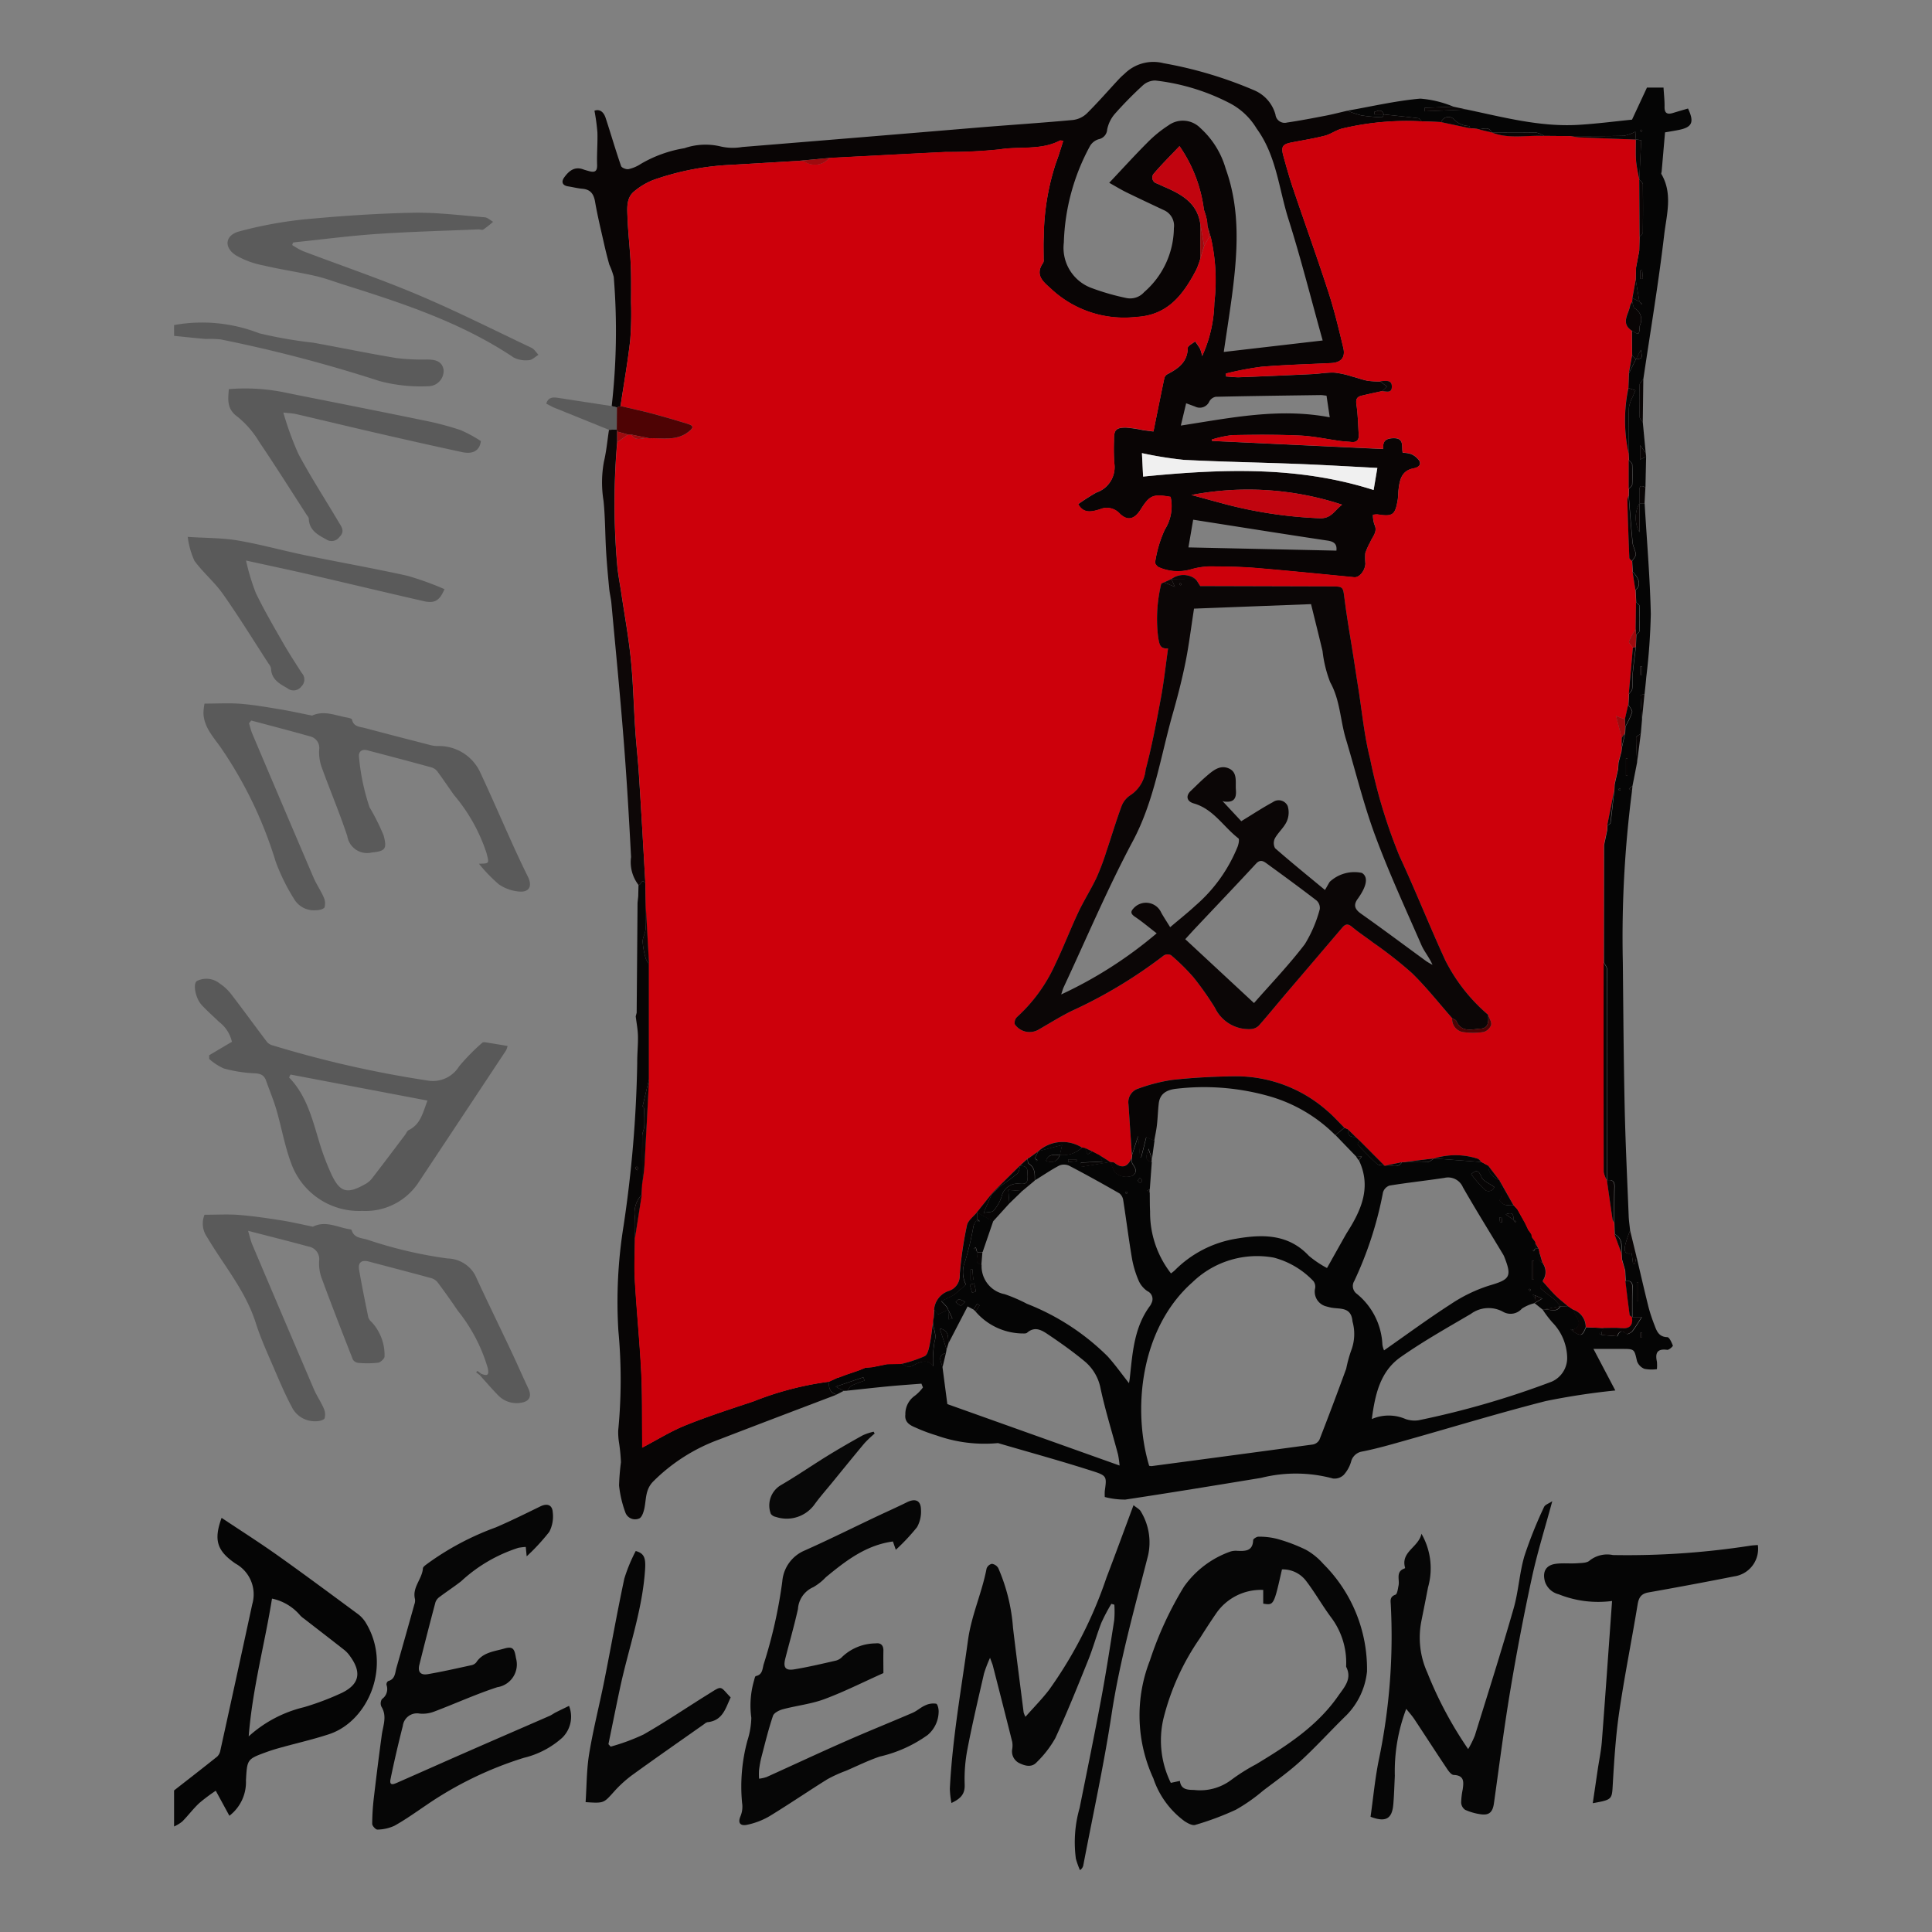 <svg id="aeaff257-c184-4486-b108-5844fd3cc919" data-name="Calque 1" xmlns="http://www.w3.org/2000/svg" width="156" height="156" viewBox="0 0 156 156">
  <rect x="0" y="0" width="156" height="156" fill="#808080" stroke="none"/>
  <g>
    <path d="M14.055,144.57c1.164-.91,2.334-1.814,3.487-2.738a.9.9,0,0,0,.251-.492q1.3-5.9,2.576-11.809a2.835,2.835,0,0,0-1.342-3.272c-1.554-1.059-1.764-1.947-1.135-3.7,1.5,1,3,1.954,4.46,2.986,2.188,1.553,4.343,3.154,6.5,4.746a2.551,2.551,0,0,1,.645.674c2.181,3.491.258,8.014-2.927,9.063-1.258.415-2.556.709-3.834,1.063-.4.11-.792.225-1.177.365-1.625.589-1.6.594-1.7,2.305a3.419,3.419,0,0,1-1.337,2.854l-1.1-2.021a13.941,13.941,0,0,0-1.329.994c-.493.46-.9,1.011-1.377,1.492a3.09,3.09,0,0,1-.66.4Zm7.908-15.491c-.593,3.707-1.579,7.259-1.882,11.124a10.153,10.153,0,0,1,4.457-2.353,21.993,21.993,0,0,0,3.1-1.175c1.4-.7,1.565-1.657.624-2.949a2.408,2.408,0,0,0-.437-.48c-1.095-.861-2.2-1.71-3.3-2.564a1.527,1.527,0,0,1-.312-.275A4.074,4.074,0,0,0,21.963,129.079Z" style="fill: #050505"/>
    <path d="M14.055,26.247a12.711,12.711,0,0,1,6.877.664,35.4,35.4,0,0,0,4.343.757c2.256.407,4.5.873,6.762,1.249a17.651,17.651,0,0,0,2.46.111c.616.016,1.193.1,1.322.835a1.242,1.242,0,0,1-1.178,1.321,13.022,13.022,0,0,1-3.991-.414,115.887,115.887,0,0,0-12.813-3.361,8.4,8.4,0,0,0-1.2-.037c-.861-.071-1.72-.167-2.579-.252Z" style="fill: #5b5b5b"/>
    <path d="M108.8,8.937c1.958-.342,3.906-.8,5.879-.973a8.63,8.63,0,0,1,2.684.652l-2.334.091.014.282,3.377-.148c2.979.626,5.939,1.423,9.023,1.24,1.516-.09,3.025-.289,4.335-.419l1.207-2.592h1.336c.031.523.093,1.041.084,1.559s.223.633.674.494c.409-.126.821-.243,1.22-.36.526,1.116.334,1.517-.778,1.735-.351.069-.705.125-1.077.19-.094,1.086-.183,2.12-.273,3.154-.006.073-.049.164-.02.214.934,1.6.411,3.308.222,4.927-.455,3.887-1.108,7.752-1.681,11.625-.1.156-.294.308-.3.467-.03.862-.027,1.727,0,2.59,0,.146.166.288.256.432l.235,2.469-.448-.621v1.167l.482-.253-.054,2.491c-.231-.1-.478-.234-.482.2,0,.361,0,.723,0,1.085a2.407,2.407,0,0,0,0,2.338V40.638h.414c.176,2.978.432,5.955.5,8.935a51.033,51.033,0,0,1-.367,5.107c-.037.456-.092.911-.138,1.366-.111.03-.321.064-.32.089.026.65.073,1.3.117,1.947l-.1,1.162c-.132.1-.377.2-.378.309,0,.67.046,1.34.078,2.01l-.372,1.9-.285.228.244.2a91.641,91.641,0,0,0-.738,13.813c.039,3.916.065,7.832.15,11.747.064,2.921.208,5.841.324,8.76.015.385.076.767.116,1.151a8.608,8.608,0,0,0-.385,1.112c-.082.391-.148.852.512.726l.106.837.158,0,.115-.6c.327,1.382.643,2.768.988,4.146a14.184,14.184,0,0,0,.481,1.438c.177.481.357.928,1.023.948.166,0,.351.424.452.682.02.053-.315.362-.456.342-.808-.112-.986.253-.832.955a3.43,3.43,0,0,1,0,.605,3.113,3.113,0,0,1-1.006-.025,1.054,1.054,0,0,1-.6-.616c-.225-.986-.193-.993-1.232-.993-.691,0-1.382,0-2.286,0l1.765,3.355a56.456,56.456,0,0,0-5.623.857c-3.786.965-7.525,2.11-11.287,3.169-1.162.328-2.325.666-3.507.9a1.1,1.1,0,0,0-.925.85,2.8,2.8,0,0,1-.579,1.033,1.068,1.068,0,0,1-.874.3,11.5,11.5,0,0,0-5.808-.051c-3.65.6-7.3,1.2-10.958,1.752a6.346,6.346,0,0,1-1.661-.208,3.621,3.621,0,0,1,0-.489c.151-1.1.186-1.226-.863-1.564-2.566-.829-5.17-1.541-7.759-2.3a11.579,11.579,0,0,1-4.977-.622,13.258,13.258,0,0,1-1.69-.635c-.466-.189-.887-.446-.815-1.045a1.8,1.8,0,0,1,.782-1.533,3.414,3.414,0,0,0,.638-.658l-.122-.305c-.893.071-1.788.131-2.679.216-1.1.105-2.2.23-3.307.347.116-.141.2-.336.355-.411a9.982,9.982,0,0,1,1.039-.4l-.1-.273-2.231.763.653.336-.576.3c-.544-.155-.667-.55-.6-1.053l0,0,.6-.275.039-.03.049.006.774-.289-.006.005.877-.3-.007.006.6-.244.553-.044,1.191-.244,1.164-.024c.214.087.434.257.639.24.243-.019.467-.22.711-.307.426-.152.857-.253,1.209.273a9.366,9.366,0,0,1,.115-2c.249-.7-.288-1.263-.071-1.891l.04-.689.326.379.81-.38.039.79.3-.073-.34-.718a1.287,1.287,0,0,0-.133-.242c-.131-.155-.276-.3-.416-.447l.6-.3a2.227,2.227,0,0,0,.417-.209c.338-.272.661-.563.963-.824a2.266,2.266,0,0,1-.062-1.89,23.637,23.637,0,0,0,.677-2.867,3.354,3.354,0,0,1,.276-.52c.016.077.016.158.038.165a.636.636,0,0,0,.19,0,1.467,1.467,0,0,0-.228-.166c0-.169,0-.368,0-.568l0,.006,1.306.732-.85,2.478-.44,0-.112-.386-.174.116.285.271c.141.332-.327.877.357,1.019a2.3,2.3,0,0,0,1.865,2.391,12.847,12.847,0,0,1,1.794.775,19.1,19.1,0,0,1,6.514,4.242c.6.661,1.12,1.4,1.728,2.169.03-.194.052-.308.065-.423.223-2.038.344-4.1,1.644-5.838a.945.945,0,0,0,.1-.191.7.7,0,0,0-.314-.975,1.987,1.987,0,0,1-.7-.817,8.063,8.063,0,0,1-.549-1.793c-.268-1.571-.465-3.154-.712-4.73a.85.85,0,0,0-.305-.558c-1.335-.766-2.682-1.513-4.045-2.226a1.007,1.007,0,0,0-.806-.028c-.682.356-1.32.8-1.975,1.2,0-.507.039-1.023-.488-1.356-.086-.053-.072-.264-.105-.4a.075.075,0,0,1,.088-.04l.493.02.136.221.086-.085-.221-.137.29-.58h0l1.925-.506-.182.8c-.411.036-.916-.147-1.125.488.568.2.932.056,1.126-.488a2.152,2.152,0,0,0,1.788-.6l.246.035.194.537.388-.265.581.3.238.536-1.747.079.046.347,2.349-.4,0,0a6.1,6.1,0,0,0,.361.851,1.4,1.4,0,0,0,1.448.255c.384-.3.22-.608-.013-.932-.086-.119-.053-.324-.075-.49l.025-.252.5-1.536.144,1.743.1-.022.406-1.617.654.289-.2,1.44-.283-.8c-.059.409-.459.911.265,1.086l-.16,2.181-.214.142.208.149c.008.507,0,1.014.027,1.521a7.977,7.977,0,0,0,1.687,5,3.18,3.18,0,0,0,.294-.234,9.044,9.044,0,0,1,5-2.573c2.126-.361,4.19-.379,5.842,1.39a8.348,8.348,0,0,0,1.463.983c.534-.951.994-1.771,1.455-2.59.058-.1.118-.208.182-.308,1.145-1.8,1.959-3.654.939-5.8l.242-.311-.433.038-1.7-1.762.73-.6.29.137c-.052.462.156.656.612.6l.3.283c-.048.119-.17.307-.133.347.506.538,1.019,1.072,1.566,1.568.131.118.394.088.6.127l.037-.011.034.018c.441-.11.99.292,1.336-.28l.249-.015c.6,0,1.211.033,1.813,0,.187-.01.364-.189.546-.291l0,.006,3.811.284-.007-.007.571.311h0c-.024.631.394.922.887,1.156l0-.007c.08.545.382,1.087.012,1.645a.989.989,0,0,0,.412.353,3.025,3.025,0,0,0,.735.049l0,0,.277.3.005,0,.637,1.138.258.544.25.346.041.237.249.344a.119.119,0,0,1,.03.124l-.009.457-.221.137.086.085.137-.221h.269a.113.113,0,0,1,.029.124c.086.347-.263.819.3,1.031l0,0,0,1.48,0,0c-.066.2-.244.5-.181.566.335.329.741.584,1.1.889a5.727,5.727,0,0,1,.517.57l-1.445.27-.651-.521.626-.369-.565-.252-.216-.06.216.351-.063.327a3.258,3.258,0,0,0-1.028.443,1.212,1.212,0,0,1-1.525.25,2.419,2.419,0,0,0-2.594.174c-1.915,1.124-3.859,2.217-5.673,3.491-1.647,1.157-2.062,3.01-2.324,5a3.419,3.419,0,0,1,2.726,0,2.235,2.235,0,0,0,1.041.1,70.223,70.223,0,0,0,10.762-3.121,2.092,2.092,0,0,0,1.244-1.989,4.21,4.21,0,0,0-1.2-2.8,8.585,8.585,0,0,1-.765-1.008c.469-.142,1.061.334,1.436-.284l.605-.017-.008-.007.434.3,0-.005a3.874,3.874,0,0,0,.261.578c.3.457.266.807-.27,1.037l-.22-.044.22.189c.643.411.745.377,1.04-.339l1.428.063-.143.276-.225.179.225.111,1.252.1c.1-.292.283-.6.752-.184.051.045.36-.1.458-.224.27-.344.491-.727.759-1.136h-.766l0,0c0-.8-.01-1.6.018-2.4.016-.426-.164-.57-.557-.528l-.044-.836-.257-.907-.036-.541c.034-.578.079-1.16-.55-1.494l-.034-.943c.006-.957-.006-1.914.025-2.869.016-.464-.184-.6-.6-.542l0,.005c0-.572.007-1.144.007-1.716q0-7.654-.011-15.308c0-.192-.172-.384-.263-.576q0-4.725.01-9.449l.252-1.195.026-.4c.087-.07.241-.131.251-.21.114-.861.2-1.725.3-2.588l.032-.545.269-1.174.042-.57.239-.907.022-.256.27-1.192.029-.552a6.852,6.852,0,0,0,.539-1.15c.045-.163-.19-.4-.3-.608l.043-.859c.093-.139.252-.271.267-.418.044-.412,0-.833.042-1.246.065-.716.164-1.429.249-2.143l.039-.989c.086-.095.244-.188.247-.286q.031-1.029,0-2.057c0-.094-.169-.183-.259-.274l-.051-1c.44-.33.358-.863-.228-1.469l-.049-.863c.106-.182.307-.371.295-.545-.021-.318-.222-.621-.253-.94-.125-1.258-.213-2.519-.315-3.779l.013-.56c.094-.114.264-.224.27-.342a15.487,15.487,0,0,0,0-1.641c-.006-.119-.175-.229-.27-.343L131.5,36.6c0-1.228-.014-2.457.026-3.683a2.983,2.983,0,0,1,.317-.9c.064-.167.141-.33.212-.494l-.568-.191.031-1.157.574-1.162c.533-.07.533-.07.4-.76l-.4.759-.3-.319-.022-1.994c.585.366.585.366.632-.34a.566.566,0,0,1,.036-.137A1.034,1.034,0,0,0,132,24.9c-.132-.091-.142-.359-.208-.545l.013-.288.569.29.174.221.047-.047-.221-.174-.3-1.772.033-.994.255-1.34.028-1.127c.091-.118.26-.236.262-.355.019-1.3.021-2.6,0-3.893,0-.133-.19-.263-.292-.4l.006,0,.154-3.165-.43-.047,0,0-.04-.633a3.487,3.487,0,0,1-.939.334c-1.427.034-2.856.021-4.284.025l-2.153-.018a1.923,1.923,0,0,0-.633-.27c-1.2-.026-2.391-.011-3.586-.01h0c-.275-.591-.793-.176-1.184-.285l-.558-.05c-.032-.064-.055-.176-.1-.184a1.734,1.734,0,0,1-1.246-.574.625.625,0,0,0-1,.259L114.789,9.8c-.092-.089-.177-.243-.278-.256-.924-.116-1.85-.207-2.775-.306-.2-.5-.492-.25-.755-.218l-.016.219h.771c-.045.08-.095.232-.135.23a14.533,14.533,0,0,1-1.67-.152A7.653,7.653,0,0,1,108.8,8.937Zm13.4,89.554.137.222.086-.086-.222-.137c0-.323.03-.688-.618-.435Zm-43.6,7.246-.47-.251-1.538,2.961c-.081-.42.119-.974-.714-1.191l.553,1.707-.05.284c-.768.226-.35.735-.277,1.161l.389,2.966L90.4,118.335a7.718,7.718,0,0,0-.126-.9c-.471-1.772-1.022-3.526-1.407-5.316a3.765,3.765,0,0,0-1.281-2.194c-.924-.766-1.908-1.468-2.905-2.139-.516-.347-1.092-.745-1.749-.174-.1.09-.327.052-.5.056a5.078,5.078,0,0,1-3.666-1.774l.335-.49-.2-.127ZM92.79,118.356a.855.855,0,0,0,.207.024q6.507-.862,13.012-1.744a.766.766,0,0,0,.528-.381q1.114-2.861,2.165-5.745a10.5,10.5,0,0,1,.406-1.48,3.718,3.718,0,0,0,.1-2.326c-.1-1.222-1.026-.977-1.751-1.126-.118-.025-.236-.054-.352-.089a1.226,1.226,0,0,1-.913-1.475.749.749,0,0,0-.138-.569,6.792,6.792,0,0,0-3.207-1.9,7.494,7.494,0,0,0-6.556,1.987C92.067,107.26,91.426,113.819,92.79,118.356Zm18.965-9.319c1.809-1.263,3.56-2.556,5.387-3.732a12.215,12.215,0,0,1,3.1-1.5c1.673-.49,1.866-.7,1.215-2.342a1.346,1.346,0,0,0-.1-.194c-1.082-1.8-2.19-3.581-3.232-5.4a1.3,1.3,0,0,0-1.5-.76c-1.471.223-2.954.381-4.423.619a.829.829,0,0,0-.533.559,29.658,29.658,0,0,1-2.32,7.151.776.776,0,0,0,.219,1.041,5.6,5.6,0,0,1,2.054,4.089A1.958,1.958,0,0,0,111.755,109.037Zm7.037-14.225a10.7,10.7,0,0,0,1.042,1.2.482.482,0,0,0,.821-.168c-.4-.3-.9-.474-1.028-.8C119.35,94.346,119.094,94.551,118.792,94.812Zm4.929,8.517.142,0v-1.538l-.142.005Zm8.441,1.746.122,0v-1.543l-.122,0Zm-.875-42.44.127,0v-1.4l-.127,0ZM78.661,103.629l-.353.1.186.642a1.568,1.568,0,0,0,.3-.094C78.766,104.061,78.709,103.846,78.661,103.629Zm-.735,1.5a1.572,1.572,0,0,0-.481-.219c-.089,0-.185.143-.278.223a1.547,1.547,0,0,0,.4.289C77.63,105.445,77.755,105.278,77.926,105.132Zm.441-1.787.218-.011-.063-.834-.155.014Zm54.076-80.82.215-.012-.063-.689-.152.016Zm-46.2,71.089.011.214.69-.06-.015-.154Zm46.2-39.118.144,0V53.81h-.144Zm-40.393,40.6c-.081.114-.177.193-.163.243.02.075.116.13.179.194.057-.059.157-.117.158-.178S92.137,95.216,92.049,95.094Zm29.073,3.613.163-.021-.039-.406-.176.026Zm11.334,9.3h.134v-.418h-.134Zm-1.717-44.347c-.018.04-.057.089-.046.117s.073.038.113.055c.018-.04.057-.088.046-.116S130.779,63.679,130.739,63.661Zm1.82-53.021c.017-.04.056-.088.045-.117s-.074-.037-.114-.055c-.017.04-.056.089-.045.118S132.519,10.623,132.559,10.64Zm-8.96,93.481c-.04-.018-.089-.057-.117-.046s-.038.073-.055.113c.04.018.088.057.117.046S123.581,104.161,123.6,104.121Zm-32.566-7.85-.119-.052c-.018.04-.057.089-.045.117s.073.037.113.054Z" style="fill: #050505"/>
    <path d="M111.736,9.24c.925.1,1.851.19,2.775.306.1.013.186.167.278.256a22.477,22.477,0,0,0-6.463.593c-.47.131-.889.45-1.36.569-.88.224-1.781.367-2.673.541-.742.145-.872.339-.658,1.115.248.9.5,1.794.8,2.675.937,2.768,1.93,5.517,2.832,8.3.478,1.473.84,2.985,1.2,4.493.187.787-.183,1.192-.986,1.231-1.884.094-3.771.142-5.649.3a25.992,25.992,0,0,0-2.846.545L99,30.4c.371.022.743.075,1.112.061q2.934-.111,5.866-.253c.6-.029,1.2-.148,1.8-.117a7.573,7.573,0,0,1,1.449.327c.405.1.8.255,1.209.331a7.487,7.487,0,0,0,1.008.056l.541.407-.387.37c-.56.124-1.124.238-1.681.377-.357.09-.453.291-.393.7.12.808.136,1.631.186,2.448.026.425-.169.633-.61.582-.288-.032-.579-.04-.865-.079-1.1-.149-2.188-.392-3.289-.441-1.812-.082-3.63-.069-5.444-.032a8.744,8.744,0,0,0-1.665.36l.031.108,13.813.654c-.03-.569.13-.832.76-.869,1-.058.7.681.82,1.175a2.162,2.162,0,0,1,.665.1,1.5,1.5,0,0,1,.675.545c.189.392-.159.553-.479.615-.967.188-1.109.938-1.2,1.723-.032.264-.02.535-.063.8-.2,1.243-.411,1.39-1.639,1.192a1.833,1.833,0,0,0-.364.034,2.506,2.506,0,0,0,.112.767c.3.589-.138.976-.328,1.431a5.949,5.949,0,0,0-.4.891,5.994,5.994,0,0,0,.009.867c-.044.6-.513,1.123-.9,1.085-2.613-.255-5.226-.518-7.842-.739-1.107-.094-2.221-.127-3.332-.125a5.9,5.9,0,0,0-2,.224,3.833,3.833,0,0,1-2.587-.158c-.142-.042-.346-.3-.32-.411a9.747,9.747,0,0,1,.786-2.644,3.509,3.509,0,0,0,.464-2.637c-1.43-.247-1.685-.139-2.421,1.027-.5.787-1.058.943-1.694.314a1.41,1.41,0,0,0-1.613-.33c-.553.154-1.28.407-1.732-.426a17.046,17.046,0,0,1,1.467-.936,2.161,2.161,0,0,0,1.447-2.379,16.338,16.338,0,0,1-.023-1.813c-.019-.845.143-1.058.979-1.049a9.676,9.676,0,0,1,1.341.2c.253.038.507.066.865.112.3-1.479.582-2.9.881-4.314a.518.518,0,0,1,.243-.31c.872-.457,1.629-.972,1.646-2.12,0-.18.386-.354.594-.53a7,7,0,0,1,.407.608,3.168,3.168,0,0,1,.16.577,10.837,10.837,0,0,0,.984-4.292,15.6,15.6,0,0,0-.291-5.326l-.261-.887-.032-.429-.109-.443,0,0-.147-.447A11.546,11.546,0,0,0,95.24,11.8c-.717.757-1.415,1.445-2.049,2.188a.491.491,0,0,0,.218.827c.2.085.391.182.589.267,1.4.6,2.687,1.308,2.925,3.029l0,2.765a6.56,6.56,0,0,1-.312.87c-1.047,2.014-2.294,3.726-4.885,3.851a8.624,8.624,0,0,1-6.751-2.173c-.62-.59-1.5-1.136-.738-2.212a.548.548,0,0,0,.03-.285c0-.6-.024-1.2.011-1.8a19.589,19.589,0,0,1,.974-5.942c.223-.584.4-1.187.6-1.811-.141-.011-.224-.045-.275-.018-1.535.8-3.247.448-4.865.71a39.3,39.3,0,0,1-4.339.208c-3.136.154-6.272.322-9.408.484L64.324,13c-1.757.1-3.514.212-5.272.31a21.8,21.8,0,0,0-6.337,1.235,5.587,5.587,0,0,0-1.485.887c-.671.531-.591,1.344-.566,2.076.045,1.267.2,2.53.26,3.8.048,1.034.033,2.072.028,3.108a28.016,28.016,0,0,1-.066,3.042c-.2,1.784-.517,3.555-.784,5.331l-.284.109-.427-.107a53.65,53.65,0,0,0,.166-10.433,5.887,5.887,0,0,0-.354-.979c-.165-.58-.309-1.166-.441-1.754-.249-1.107-.519-2.211-.711-3.328-.109-.634-.367-1-1.032-1.057-.384-.032-.762-.133-1.144-.191-.491-.075-.558-.389-.32-.72.361-.5.814-.913,1.528-.656.159.058.323.1.486.146.456.127.664.021.645-.518-.031-.869.052-1.743.024-2.612A16.891,16.891,0,0,0,48,8.938c.453-.159.749.13.9.578.426,1.294.8,2.6,1.25,3.891.049.144.418.287.6.251a2.973,2.973,0,0,0,.993-.423,10.2,10.2,0,0,1,3.52-1.268,5.221,5.221,0,0,1,2.933-.139,4.437,4.437,0,0,0,1.731.043q9.59-.78,19.179-1.583c2.509-.205,5.022-.367,7.529-.6a1.955,1.955,0,0,0,1.11-.517c.894-.883,1.72-1.835,2.576-2.757a5.445,5.445,0,0,1,.474-.45,3.307,3.307,0,0,1,3.164-.859A33.2,33.2,0,0,1,101.293,7.3a2.981,2.981,0,0,1,1.695,1.953.747.747,0,0,0,.935.641c1.046-.155,2.085-.353,3.123-.554.589-.114,1.169-.267,1.753-.4a7.653,7.653,0,0,0,1.132.382,14.533,14.533,0,0,0,1.67.152c.04,0,.09-.15.135-.23ZM106.8,27.492c-.952-3.41-1.763-6.64-2.767-9.809-.777-2.451-.961-5.1-2.564-7.3a5.486,5.486,0,0,0-2.267-2.1A17.235,17.235,0,0,0,93.274,6.5a1.519,1.519,0,0,0-.988.388A30.871,30.871,0,0,0,90,9.215a2.767,2.767,0,0,0-.6,1.237.851.851,0,0,1-.688.789,1.24,1.24,0,0,0-.683.52A17.33,17.33,0,0,0,85.9,19.586a3.455,3.455,0,0,0,2.22,3.663,19.154,19.154,0,0,0,2.827.815,1.506,1.506,0,0,0,1.439-.477,6.934,6.934,0,0,0,2.4-5.17,1.371,1.371,0,0,0-.821-1.455c-1-.471-2-.94-3-1.427-.442-.216-.863-.476-1.4-.775,1.107-1.173,2.078-2.245,3.1-3.267a10.025,10.025,0,0,1,1.68-1.369,1.979,1.979,0,0,1,2.583.218,7.017,7.017,0,0,1,2.04,3.277c1.223,3.39.954,6.858.5,10.33-.2,1.475-.43,2.944-.655,4.47ZM92.3,38.483c6.319-.625,12.515-.868,18.617,1.083l.3-1.783c-2.167-.111-4.258-.238-6.35-.32-3.092-.121-6.187-.17-9.276-.331a31,31,0,0,1-3.382-.544Zm14.81-6.535c-.239-.025-.359-.05-.478-.048-2.825.039-5.65.075-8.474.139a.76.76,0,0,0-.509.374.84.84,0,0,1-1.159.412l-.714-.262-.429,1.8c4.051-.626,7.936-1.446,12.024-.667ZM95.96,44.2l11.949.261c.057-.516-.169-.729-.717-.811-3.6-.538-7.2-1.115-10.849-1.686Zm.235-4.234,2.607.708a35.42,35.42,0,0,0,7.748,1.171c.947.043,1.187-.619,1.818-1.094A24.258,24.258,0,0,0,96.2,39.967Z" style="fill: #090505"/>
    <path d="M20.106,58.4c.089.285.154.581.27.855q2.461,5.81,4.942,11.609c.231.54.576,1.031.811,1.571a1.172,1.172,0,0,1,.076.823c-.062.151-.442.239-.678.236a1.857,1.857,0,0,1-1.705-.786,15.927,15.927,0,0,1-1.565-3.148A33.561,33.561,0,0,0,17.9,60.466c-.6-.883-1.418-1.685-1.471-2.853a4.231,4.231,0,0,1,.086-.8c1.072,0,2-.058,2.917.015,1.054.084,2.1.267,3.147.44.857.141,1.706.332,2.559.5.023,0,.052.017.071.009.979-.443,1.907.013,2.851.168.13.022.344.08.361.156.13.6.648.578,1.064.689,1.771.474,3.547.929,5.323,1.386a2.413,2.413,0,0,0,.5.064,3.667,3.667,0,0,1,3.466,2.122c.909,1.946,1.76,3.919,2.646,5.876.389.858.788,1.711,1.207,2.554.358.719.139,1.244-.649,1.2a3.367,3.367,0,0,1-1.7-.588,12.479,12.479,0,0,1-1.605-1.661c.871-.022.823-.011.614-.855a13.988,13.988,0,0,0-2.619-4.685c-.436-.606-.85-1.228-1.292-1.829a1.009,1.009,0,0,0-.463-.389c-1.745-.483-3.5-.943-5.248-1.4-.487-.128-.744.147-.674.571a17.693,17.693,0,0,0,.844,4.018,17.95,17.95,0,0,1,1.136,2.271c.3,1.11.138,1.279-.962,1.393a1.615,1.615,0,0,1-1.965-1.322c-.629-1.9-1.414-3.745-2.093-5.628a3.59,3.59,0,0,1-.178-1.36.959.959,0,0,0-.76-1.074c-1.569-.446-3.149-.853-4.725-1.275Z" style="fill: #5a5a5a"/>
    <path d="M38.845,110.918c.483.2.669.156.539-.457a13.4,13.4,0,0,0-2.421-4.63c-.524-.777-1.07-1.541-1.63-2.293a1.015,1.015,0,0,0-.516-.335c-1.677-.458-3.36-.895-5.041-1.339-.571-.151-.88.072-.781.654.218,1.283.479,2.559.741,3.835a.843.843,0,0,0,.274.4,3.923,3.923,0,0,1,1.041,2.766c.016.161-.313.484-.514.513a8.005,8.005,0,0,1-1.594.015.6.6,0,0,1-.447-.261c-.864-2.2-1.719-4.4-2.537-6.615a3.451,3.451,0,0,1-.189-1.357,1.034,1.034,0,0,0-.857-1.16c-1.548-.425-3.107-.812-4.883-1.272.16.525.225.839.347,1.127q2.476,5.841,4.972,11.673c.223.52.554.993.779,1.512a1.186,1.186,0,0,1,.083.822c-.064.153-.445.246-.682.242a2.069,2.069,0,0,1-1.895-1.016c-.538-.987-.985-2.026-1.429-3.062-.548-1.279-1.137-2.551-1.558-3.873-.825-2.593-2.576-4.634-3.925-6.915a1.892,1.892,0,0,1-.209-1.806c1.022,0,1.9-.055,2.769.014,1.126.088,2.246.254,3.363.428.835.13,1.659.325,2.488.492.048.01.106.043.14.026.946-.47,1.833-.024,2.736.171.134.029.364.041.384.109.194.657.79.621,1.274.772a34.921,34.921,0,0,0,6.474,1.518,2.605,2.605,0,0,1,2.216,1.327c.924,2.016,1.905,4.006,2.851,6.013.5,1.048.957,2.112,1.453,3.16.288.609.106,1.027-.547,1.141a2.071,2.071,0,0,1-1.921-.622c-.506-.518-.976-1.071-1.462-1.608Z" style="fill: #5a5a5a"/>
    <path d="M110.38,134.965a5.907,5.907,0,0,1-1.654,3.525c-1.246,1.212-2.413,2.508-3.691,3.684-.953.877-2.02,1.633-3.053,2.419a13.936,13.936,0,0,1-2.189,1.533,23.4,23.4,0,0,1-3.281,1.226c-.233.073-.6-.129-.852-.29a7.059,7.059,0,0,1-2.531-3.463,12.141,12.141,0,0,1-.283-9.513,28.371,28.371,0,0,1,2.75-5.963,7.739,7.739,0,0,1,3.747-2.84,1.472,1.472,0,0,1,.571-.06c.642.026,1.24.03,1.273-.865,0-.1.289-.284.439-.279a5.905,5.905,0,0,1,1.482.174,13.517,13.517,0,0,1,2.341.884,5.324,5.324,0,0,1,1.4,1.138A11.973,11.973,0,0,1,110.38,134.965ZM95.272,143.8c.081.728.66.72,1.147.73a4.174,4.174,0,0,0,2.985-.8,15.36,15.36,0,0,1,2.022-1.275c2.493-1.505,4.931-3.073,6.634-5.527.488-.7,1.129-1.358.643-2.329a.152.152,0,0,1-.009-.071,6.081,6.081,0,0,0-1.246-3.974c-.7-.948-1.283-1.987-2-2.919a2.36,2.36,0,0,0-1.935-.914c-.656,2.907-.656,2.907-1.514,2.765v-1.107a4.386,4.386,0,0,0-3.788,1.878q-.675.987-1.31,2a19.689,19.689,0,0,0-2.969,6.558,7.754,7.754,0,0,0,.605,5.142Z" style="fill: #060606"/>
    <path d="M42.527,125.667l-.074-.759a4.984,4.984,0,0,0-.589.069,12.318,12.318,0,0,0-4.626,2.7c-.567.444-1.174.837-1.749,1.272a.887.887,0,0,0-.329.429q-.672,2.52-1.3,5.052c-.142.567.1.853.69.75,1.164-.2,2.318-.463,3.472-.714a.711.711,0,0,0,.428-.23c.539-.83,1.468-.888,2.279-1.126.7-.2.816.038.932.771a1.861,1.861,0,0,1-1.509,2.353c-1.737.568-3.409,1.333-5.122,1.979a2.59,2.59,0,0,1-1.143.152,1.152,1.152,0,0,0-1.36.988c-.361,1.427-.7,2.861-.993,4.3-.124.61.3.392.581.271,1.966-.863,3.926-1.74,5.893-2.6,2.121-.93,4.248-1.848,6.37-2.775.172-.075.324-.194.491-.279.333-.169.67-.329,1.078-.529a2.378,2.378,0,0,1-.535,2.56,7.115,7.115,0,0,1-3.114,1.635,29.311,29.311,0,0,0-7.9,3.834c-.837.567-1.664,1.157-2.544,1.649a3.42,3.42,0,0,1-1.378.312c-.135.01-.423-.3-.422-.463a18.6,18.6,0,0,1,.136-2.135q.293-2.511.633-5.016c.1-.774.455-1.534-.027-2.314a.642.642,0,0,1,.046-.612.985.985,0,0,0,.365-1.148.339.339,0,0,1,.128-.3c.582-.152.56-.671.681-1.092.489-1.7.965-3.4,1.441-5.1a.883.883,0,0,0,.052-.429c-.243-.946.576-1.615.64-2.484.011-.143.245-.28.393-.4a22.4,22.4,0,0,1,5.49-2.908c1.219-.524,2.409-1.115,3.6-1.695.547-.266.965-.132,1,.478a2.71,2.71,0,0,1-.278,1.574A16.957,16.957,0,0,1,42.527,125.667Z" style="fill: #060606"/>
    <path d="M72.332,125.139l-.232-.672c-2.195.3-3.817,1.571-5.416,2.885a4.362,4.362,0,0,1-1.017.805,2.063,2.063,0,0,0-1.235,1.763c-.3,1.342-.682,2.665-1.022,4-.185.727.008.993.74.87,1.118-.186,2.224-.447,3.33-.7a1.073,1.073,0,0,0,.539-.322,3.968,3.968,0,0,1,2.686-1.072c.4-.06.636.144.626.59-.014.627,0,1.254,0,1.808-1.631.731-3.162,1.506-4.759,2.1-1.072.4-2.245.523-3.359.82-.3.081-.721.291-.8.536-.369,1.093-.641,2.218-.933,3.336a8.066,8.066,0,0,0-.194,1.069,4.8,4.8,0,0,0,.006.667,3.021,3.021,0,0,0,.6-.132c2.135-.964,4.256-1.959,6.4-2.9,1.788-.789,3.6-1.515,5.4-2.29.359-.156.66-.447,1.02-.6a1.487,1.487,0,0,1,.878-.133c.123.03.221.459.2.7a2.5,2.5,0,0,1-.887,1.826,10.741,10.741,0,0,1-3.864,1.741c-.928.314-1.815.754-2.718,1.144a11.087,11.087,0,0,0-1.507.683c-1.579.983-3.114,2.035-4.7,3a6.039,6.039,0,0,1-1.777.679c-.463.105-.818-.055-.541-.7a1.979,1.979,0,0,0,.124-1.065,14.127,14.127,0,0,1,.429-5.024,6.55,6.55,0,0,0,.317-1.848,7.218,7.218,0,0,1,.217-3c.038-.131.076-.353.147-.368.54-.109.527-.561.63-.943a38.619,38.619,0,0,0,1.507-6.7,2.961,2.961,0,0,1,1.687-2.443c1.983-.88,3.927-1.849,5.889-2.779.828-.392,1.666-.762,2.486-1.169.667-.33,1.115-.158,1.134.567a2.569,2.569,0,0,1-.316,1.442A16.486,16.486,0,0,1,72.332,125.139Z" style="fill: #060606"/>
    <path d="M16.888,85.207l1.839-1.088A2.814,2.814,0,0,0,17.672,82.5c-.465-.458-.963-.884-1.4-1.366-.49-.538-.717-1.722-.364-1.928a1.706,1.706,0,0,1,1.845.217,3.834,3.834,0,0,1,.941.888c.975,1.269,1.913,2.567,2.881,3.841a.909.909,0,0,0,.468.265,87.955,87.955,0,0,0,12.495,2.833A2.488,2.488,0,0,0,37.073,86.1,16.86,16.86,0,0,1,38.95,84.19c.051-.05.184-.037.275-.023.568.089,1.135.186,1.758.289a1.61,1.61,0,0,1-.117.351q-3.523,5.325-7.054,10.643a5.122,5.122,0,0,1-4.554,2.325A5.825,5.825,0,0,1,23.55,94.03c-.544-1.411-.8-2.932-1.222-4.391-.236-.808-.563-1.59-.846-2.385-.158-.444-.438-.569-.931-.59a11.216,11.216,0,0,1-2.482-.392,4.574,4.574,0,0,1-1.176-.765Zm6.569,1.557L23.342,87c1.36,1.4,1.832,3.2,2.368,4.979a20.056,20.056,0,0,0,1.083,2.911c.669,1.393,1.259,1.527,2.636.756A1.849,1.849,0,0,0,30,95.2c.913-1.178,1.806-2.372,2.706-3.561.1-.132.165-.327.3-.391.965-.472,1.138-1.421,1.51-2.381Z" style="fill: #595959"/>
    <path d="M82.8,138.624c.681-.769,1.336-1.433,1.9-2.165a34.459,34.459,0,0,0,4.638-9.06c.731-1.912,1.433-3.835,2.189-5.863.236.2.5.323.6.525A4.8,4.8,0,0,1,92.7,125.6c-1.085,4.255-2.285,8.479-2.948,12.841-.62,4.082-1.509,8.122-2.282,12.18a.6.6,0,0,1-.27.384,7.173,7.173,0,0,1-.328-.925,10.017,10.017,0,0,1,.3-4.088c.586-2.911,1.184-5.821,1.729-8.74.4-2.134.731-4.282,1.067-6.427a8.179,8.179,0,0,0,.01-1.253l-.242-.069a14.546,14.546,0,0,0-.805,1.526c-.386.988-.662,2.02-1.057,3-.854,2.122-1.706,4.247-2.664,6.322a8.544,8.544,0,0,1-1.487,1.927c-.4.454-.932.321-1.409.09a1.048,1.048,0,0,1-.581-1.144,1.771,1.771,0,0,0,0-.572c-.515-2.059-1.042-4.114-1.568-6.17-.036-.138-.1-.27-.223-.623a10.455,10.455,0,0,0-.484,1.259c-.465,2.023-.943,4.044-1.335,6.082a12.686,12.686,0,0,0-.23,2.883c.031.777-.311,1.142-1.068,1.5a7.31,7.31,0,0,1-.129-1.142c.2-4.036.917-8,1.465-12,.279-2.031,1.127-3.828,1.5-5.785a.594.594,0,0,1,.426-.384.713.713,0,0,1,.519.344,14.778,14.778,0,0,1,1.191,4.832c.272,2.279.57,4.555.859,6.831A2.45,2.45,0,0,0,82.8,138.624Z" style="fill: #060606"/>
    <path d="M114.776,123.844a5.594,5.594,0,0,1,.532,4.324c-.172.9-.353,1.8-.533,2.7a6.838,6.838,0,0,0,.472,4.18,31.38,31.38,0,0,0,3.3,6.183,8.059,8.059,0,0,0,.541-1.092c1.06-3.413,2.142-6.819,3.127-10.253.4-1.386.469-2.867.876-4.251a34.652,34.652,0,0,1,1.582-3.948c.084-.195.4-.29.666-.472-.587,2.173-1.21,4.155-1.647,6.177q-.987,4.562-1.754,9.172c-.5,3-.884,6.023-1.308,9.037-.1.719-.382.995-1.083.891a4.621,4.621,0,0,1-1.245-.359.761.761,0,0,1-.32-.573,6.01,6.01,0,0,1,.125-1.076c.082-.588.144-1.132-.728-1.165-.191-.008-.408-.3-.547-.511-.888-1.326-1.752-2.667-2.634-4-.184-.276-.411-.523-.652-.827a14.229,14.229,0,0,0-.92,5.408c-.039.774-.057,1.549-.124,2.32-.1,1.159-.624,1.452-1.836.986.223-1.554.363-3.145.689-4.7a48.825,48.825,0,0,0,.945-12.415c-.016-.322-.1-.647.373-.814.157-.056.2-.489.256-.759.091-.481-.248-1.108.484-1.362.018-.007.046-.037.043-.049C113.078,125.292,114.542,124.951,114.776,123.844Z" style="fill: #060606"/>
    <path d="M66.953,111.559c-.064.5.059.9.6,1.053-3.159,1.2-6.321,2.4-9.475,3.616a14.589,14.589,0,0,0-5.341,3.4c-.632.649-.552,1.4-.7,2.136-.063.307-.2.749-.421.843a.834.834,0,0,1-1.13-.509,9.05,9.05,0,0,1-.5-2.152,18.807,18.807,0,0,1,.153-1.877,14.321,14.321,0,0,0-.151-1.552,5.441,5.441,0,0,1-.071-1.007,42.314,42.314,0,0,0,.015-8.045,38.46,38.46,0,0,1,.421-8.5,99.349,99.349,0,0,0,1.1-13.14c-.007-.725.075-1.452.059-2.176-.012-.529-.117-1.055-.18-1.582l.076-.294q.036-4.44.071-8.879l.055-.52.022-.919c.211.052.242-.59.556-.145l.043,1.992c-.006.58.018,1.161-.028,1.737-.028.34-.245.674-.236,1.006a6.557,6.557,0,0,0,.257,1.368,1.781,1.781,0,0,0,.261.437q0,4.651,0,9.3c-.174.72-.352,1.439-.517,2.161-.011.048.106.116.108.176.018.487.043.976.022,1.462-.011.252-.161.5-.163.752-.015,1.3,0,2.6,0,3.9l-.034.854a2.119,2.119,0,0,0-.566,1.769c.045.573.014,1.153.016,1.73-.007,1.136-.073,2.276-.009,3.408.141,2.472.39,4.937.516,7.409.092,1.81.057,3.626.078,5.439,0,.247,0,.5,0,.672,1.206-.63,2.307-1.321,3.494-1.8,1.8-.726,3.657-1.324,5.5-1.939A25.451,25.451,0,0,1,66.953,111.559Zm-15.4-17.232c-.055-.05-.1-.122-.143-.12s-.124.1-.115.116a.739.739,0,0,0,.142.172Z" style="fill: #070505"/>
    <path d="M128.608,145.6c.144-.968.273-1.84.4-2.712.114-.761.276-1.519.335-2.284.288-3.758.549-7.518.824-11.332a8.556,8.556,0,0,1-4.31-.541,1.559,1.559,0,0,1-1.108-1.02c-.215-.774.048-1.32.848-1.436.569-.083,1.158-.009,1.735-.049.353-.025.815-.014,1.029-.224a2.285,2.285,0,0,1,1.877-.439,64.752,64.752,0,0,0,11.066-.752c.209-.033.421-.04.633-.059a2.244,2.244,0,0,1-1.913,2.534q-3.448.682-6.911,1.293c-.6.106-.79.41-.884.983-.474,2.885-1.055,5.754-1.48,8.646-.281,1.909-.405,3.845-.519,5.774C130.155,145.305,130.216,145.309,128.608,145.6Z" style="fill: #050505"/>
    <path d="M23.594,19.786a6.058,6.058,0,0,0,.852.483c3.091,1.174,6.228,2.238,9.272,3.524,3.115,1.316,6.142,2.841,9.2,4.293.225.107.375.371.56.562-.253.153-.5.42-.76.433a2.174,2.174,0,0,1-1.247-.218c-4.178-2.8-8.883-4.354-13.618-5.846-.807-.254-1.6-.556-2.425-.743-1.384-.316-2.794-.517-4.175-.844a7.087,7.087,0,0,1-2.211-.818c-1-.647-.858-1.636.289-1.93a33.354,33.354,0,0,1,5.031-.947c2.961-.286,5.936-.491,8.909-.556,1.951-.042,3.909.212,5.862.365.236.019.455.239.682.366a8.654,8.654,0,0,1-.781.619c-.1.064-.284-.014-.429-.007-2.728.116-5.459.186-8.183.37-2.171.147-4.332.433-6.5.658-.088.009-.175.027-.263.041Z" style="fill: #5b5b5b"/>
    <path d="M35.889,47.571c-.389.934-.8,1.17-1.677.969-3.107-.709-6.206-1.454-9.311-2.171-1.592-.368-3.191-.7-5.036-1.109a18.03,18.03,0,0,0,.782,2.6c.658,1.37,1.428,2.687,2.184,4.008.479.84,1.01,1.651,1.53,2.467a.774.774,0,0,1-.028,1.095.788.788,0,0,1-1.139.133c-.643-.363-1.28-.712-1.309-1.585a.886.886,0,0,0-.192-.382c-1.223-1.883-2.4-3.8-3.692-5.632-.673-.959-1.609-1.731-2.3-2.682a6.573,6.573,0,0,1-.542-1.931c1.522.1,2.806.079,4.05.291,1.831.313,3.629.818,5.45,1.194,2.743.566,5.5,1.049,8.236,1.656A24.177,24.177,0,0,1,35.889,47.571Z" style="fill: #5a5a5a"/>
    <path d="M18.478,31.421a16,16,0,0,1,4.841.338c3.645.726,7.291,1.445,10.931,2.193a24.4,24.4,0,0,1,2.937.775,10.723,10.723,0,0,1,1.642.89c-.088.734-.608,1.084-1.506.891-2.243-.481-4.479-.987-6.714-1.5s-4.463-1.053-6.7-1.573c-.251-.059-.514-.064-1.031-.123A24.888,24.888,0,0,0,24.1,36.662c1,1.874,2.162,3.662,3.245,5.492.226.38.541.744.055,1.213a.771.771,0,0,1-1.055.187c-.7-.375-1.371-.74-1.413-1.667,0-.108-.1-.214-.169-.314-1.271-1.966-2.519-3.947-3.829-5.886A7.653,7.653,0,0,0,19.2,33.668C18.31,33.042,18.406,32.3,18.478,31.421Z" style="fill: #5a5a5a"/>
    <path d="M51.331,125.238c.684.182.815.565.758,1.461-.209,3.31-1.347,6.418-2.03,9.624-.32,1.5-.621,3.006-.931,4.51l.178.2a16.475,16.475,0,0,0,2.654-.979c1.781-1.016,3.483-2.172,5.226-3.256,1.17-.729.918-.669,1.812.261-.408.852-.628,1.877-1.876,2a.612.612,0,0,0-.248.143c-1.949,1.374-3.908,2.735-5.839,4.134a9.812,9.812,0,0,0-1.491,1.369c-.8.889-.781.908-2.259.809.089-1.308.077-2.636.291-3.927.326-1.974.827-3.92,1.22-5.885.548-2.745,1.03-5.5,1.616-8.24A13.148,13.148,0,0,1,51.331,125.238Z" style="fill: #060606"/>
    <path d="M52.111,71.31c-.314-.445-.345.2-.556.145a3.017,3.017,0,0,1-.6-2.252c-.164-3.166-.35-6.331-.6-9.491-.288-3.666-.649-7.326-.986-10.988-.037-.409-.143-.811-.182-1.22-.095-1-.188-2-.248-3.007-.08-1.35-.068-2.709-.206-4.054a9.266,9.266,0,0,1,.03-3.156c.2-.844.278-1.718.41-2.578l.626-.037.034.172V35.7a56.923,56.923,0,0,0,0,9.917c.066.764.22,1.519.333,2.279.263,1.779.589,3.553.769,5.341.191,1.9.23,3.812.358,5.717.082,1.227.226,2.451.3,3.679C51.785,65.526,51.943,68.418,52.111,71.31Z" style="fill: #0d0707"/>
    <path d="M70.625,115.752a9.271,9.271,0,0,0-.813.77c-.868,1.034-1.717,2.085-2.571,3.131-.5.617-1.036,1.214-1.5,1.86a2.767,2.767,0,0,1-3.1.968.645.645,0,0,1-.4-.244,1.906,1.906,0,0,1,.78-2.3c1.291-.749,2.52-1.6,3.792-2.385.942-.58,1.9-1.131,2.87-1.667a4.6,4.6,0,0,1,.859-.281Z" style="fill: #080808"/>
    <path d="M49.8,34.672l-.625.037q-2.208-.893-4.414-1.787c-.219-.09-.424-.213-.656-.331.184-.565.581-.524,1-.459,1.428.224,2.856.44,4.284.658l.427.107Z" style="fill: #5b5b5b"/>
    <path d="M132.131,101.439l-.115.6-.158,0-.106-.837c-.66.126-.594-.335-.512-.726a8.608,8.608,0,0,1,.385-1.112Z" style="fill: #090505"/>
    <path d="M132.646,34.1c-.09-.144-.252-.286-.256-.432-.025-.863-.028-1.728,0-2.59,0-.159.194-.311.3-.467Z" style="fill: #090505"/>
    <path d="M118.419,8.841l-3.377.148-.014-.282,2.334-.091Z" style="fill: #090505"/>
    <path d="M68.132,112.307l-.653-.336,2.231-.763.1.273a9.982,9.982,0,0,0-1.039.4c-.15.075-.239.27-.355.411Z" style="fill: #070505"/>
    <path d="M132.582,58.082c-.044-.649-.091-1.3-.117-1.947,0-.025.209-.059.32-.089Z" style="fill: #090505"/>
    <path d="M132.186,61.563c-.032-.67-.081-1.34-.078-2.01,0-.1.246-.206.378-.309Z" style="fill: #090505"/>
    <path d="M132.377,40.638c0-.362,0-.724,0-1.085,0-.437.251-.3.482-.2l-.07,1.288Z" style="fill: #090505"/>
    <path d="M132.915,36.859l-.482.253V35.945l.448.621Z" style="fill: #090505"/>
    <path d="M131.773,63.9l-.244-.2.285-.228Z" style="fill: #090505"/>
    <path d="M38.731,111.028l-.286-.221.106-.111.294.222Z" style="fill: #5a5a5a"/>
    <path d="M51.407,81.773l-.076.294Z" style="fill: #0d0707"/>
    <path d="M51.533,72.374l-.055.52Z" style="fill: #0d0707"/>
    <path d="M52.111,71.31c-.168-2.892-.326-5.784-.508-8.674-.077-1.228-.221-2.452-.3-3.679-.128-1.905-.167-3.819-.358-5.717-.18-1.788-.506-3.562-.769-5.341-.113-.76-.267-1.515-.333-2.279a56.923,56.923,0,0,1,0-9.917l.877-.615.263.005c.379.65.984.171,1.469.294,1.063-.039,2.161.238,3.131-.51.413-.318.484-.487-.039-.649-.976-.3-1.958-.59-2.945-.852-.824-.219-1.66-.393-2.491-.588.267-1.776.58-3.547.784-5.331a28.016,28.016,0,0,0,.066-3.042c.005-1.036.02-2.074-.028-3.108-.059-1.266-.215-2.529-.26-3.8-.025-.732-.105-1.545.566-2.076a5.587,5.587,0,0,1,1.485-.887,21.8,21.8,0,0,1,6.337-1.235c1.758-.1,3.515-.206,5.272-.31.216.012.484-.055.64.048a1.521,1.521,0,0,0,2-.3c3.136-.162,6.272-.33,9.408-.484a39.3,39.3,0,0,0,4.339-.208c1.618-.262,3.33.094,4.865-.71.051-.027.134.007.275.018-.206.624-.379,1.227-.6,1.811a19.589,19.589,0,0,0-.974,5.942c-.035.6-.007,1.2-.011,1.8a.548.548,0,0,1-.03.285c-.765,1.076.118,1.622.738,2.212a8.624,8.624,0,0,0,6.751,2.173c2.591-.125,3.838-1.837,4.885-3.851a6.56,6.56,0,0,0,.312-.87l.306-1.015.411-.734c.04,0,.08,0,.12.007a15.6,15.6,0,0,1,.291,5.326,10.837,10.837,0,0,1-.984,4.292,3.168,3.168,0,0,0-.16-.577,7,7,0,0,0-.407-.608c-.208.176-.592.35-.594.53-.017,1.148-.774,1.663-1.646,2.12a.518.518,0,0,0-.243.31c-.3,1.416-.581,2.835-.881,4.314-.358-.046-.612-.074-.865-.112a9.676,9.676,0,0,0-1.341-.2c-.836-.009-1,.2-.979,1.049a16.338,16.338,0,0,0,.023,1.813,2.161,2.161,0,0,1-1.447,2.379,17.046,17.046,0,0,0-1.467.936c.452.833,1.179.58,1.732.426a1.41,1.41,0,0,1,1.613.33c.636.629,1.2.473,1.694-.314.736-1.166.991-1.274,2.421-1.027a3.509,3.509,0,0,1-.464,2.637,9.747,9.747,0,0,0-.786,2.644c-.026.109.178.369.32.411a3.833,3.833,0,0,0,2.587.158,5.9,5.9,0,0,1,2-.224c1.111,0,2.225.031,3.332.125,2.616.221,5.229.484,7.842.739.387.038.856-.486.9-1.085a5.994,5.994,0,0,1-.009-.867,5.949,5.949,0,0,1,.4-.891c.19-.455.626-.842.328-1.431a2.506,2.506,0,0,1-.112-.767,1.833,1.833,0,0,1,.364-.034c1.228.2,1.438.051,1.639-1.192.043-.261.031-.532.063-.8.1-.785.238-1.535,1.2-1.723.32-.062.668-.223.479-.615a1.5,1.5,0,0,0-.675-.545,2.162,2.162,0,0,0-.665-.1c-.125-.494.178-1.233-.82-1.175-.63.037-.79.3-.76.869L97.869,35.6l-.031-.108a8.744,8.744,0,0,1,1.665-.36c1.814-.037,3.632-.05,5.444.032,1.1.049,2.192.292,3.289.441.286.039.577.047.865.079.441.051.636-.157.61-.582-.05-.817-.066-1.64-.186-2.448-.06-.405.036-.606.393-.7.557-.139,1.121-.253,1.681-.377.336.023.794.2.784-.377-.009-.51-.438-.456-.8-.426a1.168,1.168,0,0,0-.139.026,7.487,7.487,0,0,1-1.008-.056c-.409-.076-.8-.227-1.209-.331a7.573,7.573,0,0,0-1.449-.327c-.595-.031-1.2.088-1.8.117q-2.933.138-5.866.253c-.369.014-.741-.039-1.112-.061l-.019-.238a25.992,25.992,0,0,1,2.846-.545c1.878-.158,3.765-.206,5.649-.3.8-.039,1.173-.444.986-1.231-.359-1.508-.721-3.02-1.2-4.493-.9-2.779-1.895-5.528-2.832-8.3-.3-.881-.552-1.778-.8-2.675-.214-.776-.084-.97.658-1.115.892-.174,1.793-.317,2.673-.541.471-.119.89-.438,1.36-.569a22.477,22.477,0,0,1,6.463-.593l1.581.062,2.343.5.558.05,1.184.285h0c1.376.547,2.811.208,4.219.28l2.153.018c.236.033.47.087.707.1,1.518.064,3.037.119,4.556.177l0,0c0,.594-.027,1.191.02,1.781a13.8,13.8,0,0,0,.256,1.431l-.006,0q.017,2.322.031,4.643c-.009.376-.019.751-.028,1.127l-.255,1.34-.033.994q-.133.741-.268,1.482l-.013.288a1.042,1.042,0,0,0-.17.312c-.1.684-.8,1.414.137,2.028q.011,1,.022,1.994-.135.741-.271,1.482c-.01.386-.021.771-.031,1.157A12.531,12.531,0,0,0,131.5,36.6l.015.554v2.326l-.013.56a1.19,1.19,0,0,0-.1.341q.067,2.337.161,4.675c0,.086.136.166.208.248l.049.863.228,1.469.051,1-.03,2.175a5.775,5.775,0,0,0-.532.977c-.04.119.2.332.312.5l-.333,3.759c-.014.286-.028.573-.043.859q-.133.587-.268,1.172l-.712-.258.455,1.745-.015.843-.022.256q-.119.455-.239.907l-.042.57q-.135.588-.269,1.174l-.032.545q-.278,1.4-.554,2.8l-.026.4-.252,1.195q0,4.725-.01,9.449,0,8.465.007,16.928a2.1,2.1,0,0,0,.26.672l0-.005c.151,1.052.3,2.105.456,3.156a.98.98,0,0,0,.119.255l.034.943.55,1.494.036.541.257.907.044.836c.112.915.22,1.831.343,2.744.009.068.128.12.2.179l0,0c.085.674-.189.959-.885.887-.471-.048-.951-.01-1.427-.011l-1.428-.063a1.479,1.479,0,0,0-1.031-1.421l0,.005-.434-.3.007.007c-.331-.283-.681-.547-.989-.853-.369-.367-.7-.769-1.052-1.155l0,0a1.188,1.188,0,0,0,0-1.48l0,0q-.147-.516-.3-1.031a.115.115,0,0,0-.028-.124l-.263-.458a.119.119,0,0,0-.03-.124l-.249-.344-.041-.237-.25-.346-.258-.544q-.32-.568-.637-1.138l-.005,0-.277-.3,0,0q-.579-1.023-1.159-2.047l0,.007-.887-1.156h0l-.571-.311.007.007c-.1-.09-.18-.226-.294-.263a5.8,5.8,0,0,0-3.517-.021l0-.006-2.359.291-.249.015-1.336.28-.034-.018-.037.011q-1.016-1.022-2.03-2.042l-.3-.283-.612-.6-.29-.137c-.465-.461-.9-.954-1.4-1.375a11.121,11.121,0,0,0-7.507-2.774c-1.662.02-3.33.111-4.982.289a14.021,14.021,0,0,0-2.707.689,1.155,1.155,0,0,0-.836,1.274q.142,2.051.277,4.1l-.025.253c-.306.686-.739.89-1.382.381-.08-.064-.224-.046-.339-.066l0,0-.886-.559-.581-.3-.582-.272-.246-.035a2.938,2.938,0,0,0-3.532.309h0l-.784.561a.075.075,0,0,0-.088.04l-.6.544L80.6,95.846l-.291.3-.28.3L78.869,97.9l0,0c-.276.345-.717.657-.8,1.043a31.647,31.647,0,0,0-.584,3.981,1.287,1.287,0,0,1-.849,1.309,1.724,1.724,0,0,0-1.221,1.533c-.013.23-.026.459-.04.689-.1.683-.166,1.371-.3,2.046-.072.36-.164.873-.414,1.008a10.525,10.525,0,0,1-1.887.628l-1.164.024-1.191.244-.553.044-.6.244.007-.006-.877.3.006-.005-.774.289-.049-.006-.039.03-.6.275,0,0a25.451,25.451,0,0,0-6.1,1.592c-1.845.615-3.7,1.213-5.5,1.939-1.187.478-2.288,1.169-3.494,1.8,0-.177,0-.425,0-.672-.021-1.813.014-3.629-.078-5.439-.126-2.472-.375-4.937-.516-7.409-.064-1.132,0-2.272.009-3.408q.275-1.749.55-3.5.017-.427.034-.854c.061-.5.152-.988.18-1.485.133-2.323.248-4.647.369-6.97q0-4.651,0-9.3-.127-2.274-.254-4.548ZM94.587,46.749l-.6.278c-.078.043-.218.078-.225.133a12.027,12.027,0,0,0-.233,4.378c.1.447.107.871.789.824-.195,1.375-.335,2.693-.577,3.991-.362,1.944-.725,3.894-1.235,5.8a2.765,2.765,0,0,1-1.228,2.056,1.823,1.823,0,0,0-.737.946c-.44,1.182-.8,2.394-1.2,3.589a19.757,19.757,0,0,1-.8,2.127c-.451.95-1.022,1.843-1.47,2.794-.65,1.382-1.195,2.813-1.858,4.188a12.962,12.962,0,0,1-3.095,4.273.649.649,0,0,0-.18.575,1.449,1.449,0,0,0,1.943.427c.87-.5,1.724-1.033,2.62-1.481a38.478,38.478,0,0,0,7.48-4.5.606.606,0,0,1,.582-.014,16.907,16.907,0,0,1,1.812,1.788A24.85,24.85,0,0,1,98.1,81.371a3.026,3.026,0,0,0,2.926,1.722,1.009,1.009,0,0,0,.619-.277c.759-.859,1.482-1.751,2.225-2.625q2.253-2.649,4.515-5.293c.248-.292.458-.332.783-.059.549.461,1.156.852,1.727,1.288A33.3,33.3,0,0,1,114,78.565c1.166,1.133,2.178,2.424,3.256,3.648a1.056,1.056,0,0,0,.811,1.112,5.56,5.56,0,0,0,1.718.006.912.912,0,0,0,.615-.565c.061-.241-.152-.55-.245-.829a14.179,14.179,0,0,1-3.445-4.377c-1.288-2.8-2.416-5.664-3.717-8.453a43.279,43.279,0,0,1-2.363-7.833c-.478-1.881-.654-3.837-.962-5.76-.13-.81-.251-1.62-.377-2.43-.245-1.57-.521-3.137-.725-4.713-.131-1.005-.086-1.016-1.119-1.019q-5.266-.016-10.534-.029l-.285-.458-.132-.131a1.61,1.61,0,0,0-1.905.013Z" style="fill: #cd000b"/>
    <path d="M107.821,91.657a12.268,12.268,0,0,0-5.227-3.111,19.232,19.232,0,0,0-7.716-.622c-.739.109-1.227.419-1.316,1.19-.066.575-.08,1.155-.146,1.73-.048.426-.143.848-.218,1.271l-.653-.289-.406,1.617-.1.022-.144-1.743-.5,1.536q-.138-2.05-.277-4.1a1.155,1.155,0,0,1,.836-1.274,14.021,14.021,0,0,1,2.707-.689c1.652-.178,3.32-.269,4.982-.289a11.121,11.121,0,0,1,7.507,2.774c.5.421.935.914,1.4,1.375Z" style="fill: #070505"/>
    <path d="M129.753,95.305a2.1,2.1,0,0,1-.26-.672q-.019-8.463-.007-16.928c.091.192.262.384.263.576q.021,7.654.011,15.308C129.76,94.161,129.755,94.733,129.753,95.305Z" style="fill: #090505"/>
    <path d="M81.5,97.173l-1.323,1.458L78.869,97.9l1.163-1.458.027.025-.634,1.467c.357-.072.687-.039.81-.183a3.507,3.507,0,0,0,.635-1.1,1.32,1.32,0,0,1,1.467-1.067c.327.027.667.022.614-.459-.045-.4.228-1-.566-.98l-.028-.029.6-.544c.033.138.019.349.105.4.527.333.483.849.488,1.356l-1.012.844-1.123-.091Z" style="fill: #070505"/>
    <path d="M75.423,105.76a1.724,1.724,0,0,1,1.221-1.533,1.287,1.287,0,0,0,.849-1.309,31.647,31.647,0,0,1,.584-3.981c.08-.386.521-.7.8-1.043q0,.3.011.6a1.981,1.981,0,0,0-.283.49,23.637,23.637,0,0,1-.677,2.867,2.266,2.266,0,0,0,.062,1.89c-.3.261-.625.552-.963.824a2.227,2.227,0,0,1-.417.209l-.6.3c.14.148.285.292.416.447a1.287,1.287,0,0,1,.133.242h0l-.81.38Z" style="fill: #070505"/>
    <path d="M72.78,110.131a10.525,10.525,0,0,0,1.887-.628c.25-.135.342-.648.414-1.008.136-.675.2-1.363.3-2.046-.217.628.32,1.194.071,1.891a9.366,9.366,0,0,0-.115,2c-.352-.526-.783-.425-1.209-.273-.244.087-.468.288-.711.307C73.214,110.388,72.994,110.218,72.78,110.131Z" style="fill: #070505"/>
    <path d="M131.762,26.7c-.935-.614-.234-1.344-.137-2.028a1.042,1.042,0,0,1,.17-.312c.066.186.076.454.208.545a1.034,1.034,0,0,1,.427,1.318.566.566,0,0,0-.036.137C132.347,27.062,132.347,27.062,131.762,26.7Z" style="fill: #090505"/>
    <path d="M83.828,92.968a2.938,2.938,0,0,1,3.532-.309,2.152,2.152,0,0,1-1.788.6h0l.182-.8Z" style="fill: #070505"/>
    <path d="M131.5,36.6a12.531,12.531,0,0,1-.013-5.266l.568.191c-.071.164-.148.327-.212.494a2.983,2.983,0,0,0-.317.9C131.481,34.138,131.5,35.367,131.5,36.6Z" style="fill: #090505"/>
    <path d="M89.65,93.826c.115.02.259,0,.339.066.643.509,1.076.305,1.382-.381.022.165-.011.37.075.489.233.324.4.636.013.932a1.4,1.4,0,0,1-1.448-.255A6.1,6.1,0,0,1,89.65,93.826Z" style="fill: #070505"/>
    <path d="M129.467,107.227c.476,0,.956-.037,1.427.011.7.072.97-.213.885-.887h.766c-.268.409-.489.792-.759,1.136-.1.126-.407.269-.458.224-.469-.418-.655-.108-.752.184l-1.252-.1v-.29Z" style="fill: #090505"/>
    <path d="M131.77,45.3c-.072-.082-.2-.162-.208-.248q-.1-2.337-.161-4.675a1.19,1.19,0,0,1,.1-.341c.1,1.26.19,2.521.315,3.779.031.319.232.622.253.94C132.077,44.928,131.876,45.117,131.77,45.3Z" style="fill: #090505"/>
    <path d="M131.515,56.046l.333-3.759.224-.048c-.084.714-.183,1.427-.248,2.143-.038.413,0,.834-.042,1.246C131.767,55.775,131.608,55.907,131.515,56.046Z" style="fill: #090505"/>
    <path d="M132.089,11.269c-1.519-.058-3.038-.113-4.556-.177-.237-.01-.471-.064-.707-.1,1.428,0,2.857.009,4.284-.025a3.487,3.487,0,0,0,.939-.334Z" style="fill: #090505"/>
    <path d="M132.392,19.125q-.015-2.322-.031-4.643c.1.132.29.262.292.4.022,1.3.02,2.6,0,3.893C132.652,18.889,132.483,19.007,132.392,19.125Z" style="fill: #090505"/>
    <path d="M118.792,94.812c.3-.261.558-.466.835.237.128.324.627.5,1.028.8a.482.482,0,0,1-.821.168A10.7,10.7,0,0,1,118.792,94.812Z" style="fill: #070505"/>
    <path d="M127.008,105.743a1.479,1.479,0,0,1,1.031,1.421c-.295.716-.4.75-1.04.339v-.145c.536-.23.57-.58.27-1.037A3.874,3.874,0,0,1,127.008,105.743Z" style="fill: #090505"/>
    <path d="M130.324,98.711a.98.98,0,0,1-.119-.255c-.156-1.051-.305-2.1-.456-3.156.416-.058.616.078.6.542C130.318,96.8,130.33,97.754,130.324,98.711Z" style="fill: #090505"/>
    <path d="M109.753,92.071q1.014,1.022,2.03,2.042c-.2-.039-.466-.009-.6-.127-.547-.5-1.06-1.03-1.566-1.568C109.583,92.378,109.705,92.19,109.753,92.071Z" style="fill: #070505"/>
    <path d="M121.051,95.276q.579,1.025,1.159,2.047a3.025,3.025,0,0,1-.735-.049.989.989,0,0,1-.412-.353C121.433,96.363,121.131,95.821,121.051,95.276Z" style="fill: #070505"/>
    <path d="M131.784,106.355c-.068-.059-.187-.111-.2-.179-.123-.913-.231-1.829-.343-2.744.393-.042.573.1.557.528C131.774,104.758,131.788,105.557,131.784,106.355Z" style="fill: #090505"/>
    <path d="M124.673,10.977c-1.408-.072-2.843.267-4.219-.28,1.2,0,2.391-.016,3.586.01A1.923,1.923,0,0,1,124.673,10.977Z" style="fill: #090505"/>
    <path d="M132.367,14.485a13.8,13.8,0,0,1-.256-1.431c-.047-.59-.017-1.187-.02-1.781l.43.047Z" style="fill: #090505"/>
    <path d="M124.544,103.443c.349.386.683.788,1.052,1.155.308.306.658.57.989.853l-.6.017a5.727,5.727,0,0,0-.517-.57c-.36-.3-.766-.56-1.1-.889C124.3,103.946,124.478,103.638,124.544,103.443Z" style="fill: #090505"/>
    <path d="M115.8,93.54a5.8,5.8,0,0,1,3.517.021c.114.037.2.173.294.263Z" style="fill: #070505"/>
    <path d="M118.713,10.363l-2.343-.5a.625.625,0,0,1,1-.259,1.734,1.734,0,0,0,1.246.574C118.658,10.187,118.681,10.3,118.713,10.363Z" style="fill: #090505"/>
    <path d="M88.769,93.27l.886.559-2.349.4-.046-.347,1.747-.079Z" style="fill: #070505"/>
    <path d="M131.2,58.077q.135-.585.268-1.172c.108.2.343.445.3.608a6.852,6.852,0,0,1-.539,1.15Z" style="fill: #090505"/>
    <path d="M129.774,66.657q.276-1.4.554-2.8c-.1.863-.189,1.727-.3,2.588C130.015,66.526,129.861,66.587,129.774,66.657Z" style="fill: #090505"/>
    <path d="M131.2,58.077l.027.586-.029.552-.255.349-.455-1.745Z" style="fill: #9e0a0e"/>
    <path d="M132.068,50.808l.03-2.175c.09.091.255.18.259.274q.035,1.028,0,2.057c0,.1-.161.191-.247.286Z" style="fill: #090505"/>
    <path d="M132.068,50.808l.044.442-.039.989-.225.048c-.112-.17-.352-.383-.312-.5A5.775,5.775,0,0,1,132.068,50.808Z" style="fill: #9e0a0e"/>
    <path d="M76.591,108.447l-.161.516-.553-1.707C76.71,107.473,76.51,108.027,76.591,108.447Z" style="fill: #070505"/>
    <path d="M132.377,40.638v2.338a2.407,2.407,0,0,1,0-2.338Z" style="fill: #090505"/>
    <path d="M131.51,39.475V37.149c.095.114.264.224.27.343a15.487,15.487,0,0,1,0,1.641C131.774,39.251,131.6,39.361,131.51,39.475Z" style="fill: #090505"/>
    <path d="M132.047,47.631l-.228-1.469C132.405,46.768,132.487,47.3,132.047,47.631Z" style="fill: #090505"/>
    <path d="M113.439,93.825l2.359-.291c-.182.1-.359.281-.546.291C114.65,93.858,114.043,93.83,113.439,93.825Z" style="fill: #070505"/>
    <path d="M131.808,24.068q.133-.741.268-1.482l.3,1.772h0Z" style="fill: #090505"/>
    <path d="M131.513,30.172q.135-.741.271-1.482l.3.319h0Z" style="fill: #090505"/>
    <path d="M85.572,93.258c-.194.544-.558.69-1.126.488.209-.635.714-.452,1.125-.488Z" style="fill: #070505"/>
    <path d="M123.721,103.329v-1.536l.142-.005v1.538Z" style="fill: #090505"/>
    <path d="M132.162,105.075v-1.542l.122,0v1.543Z" style="fill: #090505"/>
    <path d="M120.169,94.127l.887,1.156C120.563,95.049,120.145,94.758,120.169,94.127Z" style="fill: #070505"/>
    <path d="M130.908,101.148l-.55-1.494C130.987,99.988,130.942,100.57,130.908,101.148Z" style="fill: #090505"/>
    <path d="M131.287,62.635v-1.4l.127,0v1.4Z" style="fill: #090505"/>
    <path d="M79.325,101.109l-.084,1.018c-.684-.142-.216-.687-.357-1.019h0Z" style="fill: #070505"/>
    <path d="M124.536,105.738l1.445-.27c-.375.618-.967.142-1.436.284Z" style="fill: #090505"/>
    <path d="M124.536,101.968a1.188,1.188,0,0,1,0,1.48Z" style="fill: #090505"/>
    <path d="M78.661,103.629c.048.217.105.432.131.651a1.568,1.568,0,0,1-.3.094l-.186-.642Z" style="fill: #070505"/>
    <path d="M93,93.555l-.018.284c-.724-.175-.324-.677-.265-1.086Z" style="fill: #070505"/>
    <path d="M77.926,105.132c-.171.146-.3.313-.358.293a1.547,1.547,0,0,1-.4-.289c.093-.08.189-.227.278-.223A1.572,1.572,0,0,1,77.926,105.132Z" style="fill: #070505"/>
    <path d="M122.489,97.626q.318.57.637,1.138Q122.807,98.2,122.489,97.626Z" style="fill: #070505"/>
    <path d="M76.38,109.247l-.277,1.161C76.03,109.982,75.612,109.473,76.38,109.247Z" style="fill: #070505"/>
    <path d="M123.946,104.6l.565.252-.626.369,0,0c.022-.108.043-.217.064-.326Z" style="fill: #090505"/>
    <path d="M87.606,92.694l.582.272-.388.265Z" style="fill: #070505"/>
    <path d="M132.109,21.592l.255-1.34Z" style="fill: #090505"/>
    <path d="M111.854,94.12l1.336-.28C112.844,94.412,112.3,94.01,111.854,94.12Z" style="fill: #070505"/>
    <path d="M70.425,110.4l1.191-.244Z" style="fill: #070505"/>
    <path d="M129.5,68.256l.252-1.195Z" style="fill: #090505"/>
    <path d="M130.36,63.314l.269-1.174Z" style="fill: #090505"/>
    <path d="M132.086,29.009l.4-.759c.132.69.132.69-.4.76Z" style="fill: #090505"/>
    <path d="M130.947,59.564l.255-.349-.27,1.192Z" style="fill: #090505"/>
    <path d="M120.455,10.7l-1.184-.285C119.662,10.522,120.18,10.107,120.455,10.7Z" style="fill: #090505"/>
    <path d="M78.367,103.345v-.831l.155-.014.063.834Z" style="fill: #070505"/>
    <path d="M124.245,100.941q.148.514.3,1.031C123.982,101.76,124.331,101.288,124.245,100.941Z" style="fill: #090505"/>
    <path d="M68.4,110.98l.877-.3Z" style="fill: #070505"/>
    <path d="M122.2,98.491l-.617-.436c.648-.253.614.112.618.435Z" style="fill: #070505"/>
    <path d="M76.559,105.758l.34.718-.3.073-.039-.79Z" style="fill: #070505"/>
    <path d="M78.773,105.894l-.174-.157.309-.46.2.127Z" style="fill: #070505"/>
    <path d="M108.841,91.191l.612.6C109,91.847,108.789,91.653,108.841,91.191Z" style="fill: #070505"/>
    <path d="M111.736,9.241h-.771l.016-.219c.263-.032.55-.282.755.218Z" style="fill: #090505"/>
    <path d="M132.443,22.525V21.84l.152-.016.063.689Z" style="fill: #090505"/>
    <path d="M86.246,93.614h.686l.015.154-.69.06Z" style="fill: #070505"/>
    <path d="M132.442,54.5v-.685h.144v.684Z" style="fill: #090505"/>
    <path d="M83.043,93.529l.784-.561-.29.58h0Z" style="fill: #070505"/>
    <path d="M131.2,102.6l-.257-.907Z" style="fill: #090505"/>
    <path d="M130.671,61.57q.12-.453.239-.907Q130.791,61.116,130.671,61.57Z" style="fill: #090505"/>
    <path d="M67.635,111.264l.774-.289Z" style="fill: #070505"/>
    <path d="M109.707,93.692l-.191-.273.433-.038Z" style="fill: #070505"/>
    <path d="M119.6,93.817l.571.311Z" style="fill: #070505"/>
    <path d="M92.049,95.094c.088.122.176.191.174.259s-.1.119-.158.178c-.063-.064-.159-.119-.179-.194C91.872,95.287,91.968,95.208,92.049,95.094Z" style="fill: #070505"/>
    <path d="M66.951,111.563l.6-.275Z" style="fill: #070505"/>
    <path d="M69.273,110.687l.6-.244Z" style="fill: #070505"/>
    <path d="M121.122,98.707l-.052-.4.176-.026.039.406Z" style="fill: #070505"/>
    <path d="M132.456,108.008v-.418h.134v.418Z" style="fill: #090505"/>
    <path d="M78.884,101.108l-.285-.271.174-.116.112.386Z" style="fill: #070505"/>
    <path d="M123.954,100.359l.263.458h-.272Z" style="fill: #090505"/>
    <path d="M123.946,104.6v.291l-.216-.351Z" style="fill: #070505"/>
    <path d="M126.578,105.444l.434.3Z" style="fill: #090505"/>
    <path d="M127,107.358v.145l-.22-.189Z" style="fill: #070505"/>
    <path d="M122.207,97.319l.277.3Z" style="fill: #070505"/>
    <path d="M129.324,107.5v.29l-.225-.111Z" style="fill: #070505"/>
    <path d="M78.871,98.43l.235.2a.636.636,0,0,1-.19,0C78.894,98.619,78.894,98.538,78.871,98.43Z" style="fill: #070505"/>
    <path d="M122.2,98.49l.222.137-.086.086-.137-.222Z" style="fill: #070505"/>
    <path d="M92.822,96.02l-.006.291-.208-.149Z" style="fill: #070505"/>
    <path d="M123.947,100.817l-.137.221-.086-.085.221-.137Z" style="fill: #090505"/>
    <path d="M130.739,63.661c.04.018.1.027.113.056s-.028.076-.046.116c-.04-.017-.1-.026-.113-.055S130.721,63.7,130.739,63.661Z" style="fill: #090505"/>
    <path d="M132.559,10.64c-.04-.017-.1-.026-.114-.054s.028-.078.045-.118c.04.018.1.026.114.055S132.576,10.6,132.559,10.64Z" style="fill: #090505"/>
    <path d="M132.377,24.358l.221.174-.047.047-.174-.221Z" style="fill: #090505"/>
    <path d="M123.384,99.308l.25.346Z" style="fill: #090505"/>
    <path d="M123.675,99.891l.249.344Z" style="fill: #090505"/>
    <path d="M83.537,93.548l.221.137-.086.085-.136-.221Z" style="fill: #070505"/>
    <path d="M123.6,104.121c-.018.04-.027.1-.055.113s-.077-.028-.117-.046c.017-.04.026-.1.055-.113S123.559,104.1,123.6,104.121Z" style="fill: #090505"/>
    <path d="M91.033,96.271l-.051.119c-.04-.017-.1-.025-.113-.054s.027-.077.045-.117Z" style="fill: #070505"/>
    <path d="M92.3,38.483l-.095-1.895a31,31,0,0,0,3.382.544c3.089.161,6.184.21,9.276.331,2.092.082,4.183.209,6.35.32l-.3,1.783C104.816,37.615,98.62,37.858,92.3,38.483Z" style="fill: #f0f0f0"/>
    <path d="M96.2,39.967a24.258,24.258,0,0,1,12.173.785c-.631.475-.871,1.137-1.818,1.094A35.42,35.42,0,0,1,98.8,40.675Z" style="fill: #c1040f"/>
    <path d="M97.637,19.124l-.411.734-.3-1.75c-.238-1.721-1.524-2.43-2.925-3.029-.2-.085-.391-.182-.589-.267a.491.491,0,0,1-.218-.827c.634-.743,1.332-1.431,2.049-2.188a11.546,11.546,0,0,1,1.97,5.131l.147.447,0,0,.109.443.032.43Z" style="fill: #c1040f"/>
    <path d="M50.1,32.788c.831.2,1.667.369,2.491.588.987.262,1.969.55,2.945.852.523.162.452.331.039.649-.97.748-2.068.471-3.131.511l-1.469-.295-.263-.005-.876-.244-.034-.172q.006-.888.014-1.775Z" style="fill: #4e0304"/>
    <path d="M66.964,12.755a1.521,1.521,0,0,1-2,.3c-.156-.1-.424-.036-.64-.048Z" style="fill: #9e0a0e"/>
    <path d="M96.923,18.108l.3,1.75-.306,1.015Z" style="fill: #9e0a0e"/>
    <path d="M111.445,30.8a1.168,1.168,0,0,1,.139-.026c.361-.03.79-.084.8.426.01.575-.448.4-.784.377l.387-.37Z" style="fill: #0d0707"/>
    <path d="M97.637,19.124l-.141-.879.261.886C97.717,19.128,97.677,19.125,97.637,19.124Z" style="fill: #9e0a0e"/>
    <path d="M97.357,17.375l-.147-.447Z" style="fill: #9e0a0e"/>
    <path d="M97.464,17.815l-.109-.443Z" style="fill: #9e0a0e"/>
    <path d="M52.407,87.153c-.121,2.323-.236,4.647-.369,6.97-.028.5-.119.99-.18,1.485,0-1.3-.016-2.6,0-3.9,0-.252.152-.5.163-.752.021-.486,0-.975-.022-1.462,0-.06-.119-.128-.108-.176C52.055,88.592,52.233,87.873,52.407,87.153Z" style="fill: #0d0707"/>
    <path d="M52.154,73.3q.127,2.274.254,4.548a1.781,1.781,0,0,1-.261-.437,6.557,6.557,0,0,1-.257-1.368c-.009-.332.208-.666.236-1.006C52.172,74.463,52.148,73.882,52.154,73.3Z" style="fill: #0d0707"/>
    <path d="M51.824,96.462q-.276,1.749-.55,3.5c0-.577.029-1.157-.016-1.73A2.119,2.119,0,0,1,51.824,96.462Z" style="fill: #0d0707"/>
    <path d="M51.558,94.327l-.116.168a.739.739,0,0,1-.142-.172c-.009-.021.073-.114.115-.116S51.5,94.277,51.558,94.327Z" style="fill: #0d0707"/>
    <path d="M49.838,34.844l.876.244-.877.615Z" style="fill: #9e0a0e"/>
    <path d="M96.913,47.323q5.268.014,10.534.029c1.033,0,.988.014,1.119,1.019.2,1.576.48,3.143.725,4.713.126.81.247,1.62.377,2.43.308,1.923.484,3.879.962,5.76a43.279,43.279,0,0,0,2.363,7.833c1.3,2.789,2.429,5.658,3.717,8.453a14.179,14.179,0,0,0,3.445,4.377c.044.5.052,1.084-.584,1.119-.694.039-1.553.358-1.976-.612-.046-.106-.223-.156-.339-.231-1.078-1.224-2.09-2.515-3.256-3.648a33.3,33.3,0,0,0-3.106-2.438c-.571-.436-1.178-.827-1.727-1.288-.325-.273-.535-.233-.783.059q-2.256,2.649-4.515,5.293c-.743.874-1.466,1.766-2.225,2.625a1.009,1.009,0,0,1-.619.277A3.026,3.026,0,0,1,98.1,81.371a24.85,24.85,0,0,0-1.727-2.452,16.907,16.907,0,0,0-1.812-1.788.606.606,0,0,0-.582.014,38.478,38.478,0,0,1-7.48,4.5c-.9.448-1.75.982-2.62,1.481a1.449,1.449,0,0,1-1.943-.427.649.649,0,0,1,.18-.575,12.962,12.962,0,0,0,3.095-4.273c.663-1.375,1.208-2.806,1.858-4.188.448-.951,1.019-1.844,1.47-2.794a19.757,19.757,0,0,0,.8-2.127c.407-1.2.762-2.407,1.2-3.589a1.823,1.823,0,0,1,.737-.946,2.765,2.765,0,0,0,1.228-2.056c.51-1.907.873-3.857,1.235-5.8.242-1.3.382-2.616.577-3.991-.682.047-.692-.377-.789-.824a12.027,12.027,0,0,1,.233-4.378c.007-.055.147-.09.225-.133l.881.358-.28-.636,0,0,1.905-.013.132.131Zm1.943,17.4-.146-.043.086.092,1.431,1.535c.968-.59,1.739-1.1,2.553-1.538a.8.8,0,0,1,1.192.306,1.777,1.777,0,0,1-.073,1.253c-.224.494-.684.877-.953,1.358a.871.871,0,0,0,.008.8c1.3,1.139,2.645,2.228,4.031,3.376.2-.336.282-.5.386-.66a2.918,2.918,0,0,1,2.595-.718c.509.311.419,1-.257,1.979-.014.02-.025.042-.04.061-.388.5-.33.859.219,1.247,1.778,1.255,3.52,2.561,5.279,3.843a5.435,5.435,0,0,0,.5.291c-.257-.6-.667-1.068-.9-1.608-1.282-2.939-2.63-5.855-3.74-8.859-.937-2.537-1.575-5.185-2.357-7.781-.454-1.509-.458-3.123-1.262-4.566a9.985,9.985,0,0,1-.619-2.522c-.3-1.258-.615-2.512-.929-3.788l-9.448.363c-.246,1.578-.413,2.963-.688,4.326S95.1,56.2,94.718,57.546c-1,3.487-1.5,7.1-3.256,10.388-2.043,3.828-3.735,7.844-5.575,11.78-.071.151-.111.317-.2.583a34.092,34.092,0,0,0,7.71-4.935c-.614-.474-1.144-.922-1.714-1.309-.3-.2-.457-.376-.186-.672a1.347,1.347,0,0,1,2.269.314c.215.382.458.748.719,1.172.745-.634,1.41-1.158,2.029-1.733a12.415,12.415,0,0,0,3.426-4.79c.075-.206.15-.58.053-.654-1.206-.931-2.017-2.366-3.6-2.817-.574-.164-.665-.613-.245-1.01.405-.382.794-.782,1.215-1.145.535-.46,1.125-1,1.868-.667.721.325.508,1.1.562,1.738C99.855,64.534,99.566,64.809,98.856,64.721Zm2.4,16.269c1.307-1.494,2.8-3.048,4.1-4.75a10.532,10.532,0,0,0,1.21-2.831.81.81,0,0,0-.26-.7c-1.32-1.016-2.667-2-4.014-2.98-.273-.2-.535-.36-.873.006-1.625,1.758-3.28,3.489-4.922,5.232-.276.292-.543.593-.792.866ZM95.4,47.14c-.04-.018-.088-.057-.117-.046s-.037.074-.055.113c.04.018.089.058.117.046S95.382,47.18,95.4,47.14Z" style="fill: #0b0606"/>
    <path d="M117.256,82.213c.116.075.293.125.339.231.423.97,1.282.651,1.976.612.636-.035.628-.616.584-1.119.093.279.306.588.245.829a.912.912,0,0,1-.615.565,5.56,5.56,0,0,1-1.718-.006A1.056,1.056,0,0,1,117.256,82.213Z" style="fill: #4e0304"/>
    <path d="M80.6,95.846l1.754-1.733.028.029c-.078.211-.095.494-.244.622-.475.4-1,.75-1.5,1.119Z" style="fill: #070505"/>
    <path d="M96.5,46.734l-1.905.013A1.61,1.61,0,0,1,96.5,46.734Z" style="fill: #0d0707"/>
    <path d="M50.977,35.093l1.469.295C51.961,35.264,51.356,35.743,50.977,35.093Z" style="fill: #9e0a0e"/>
    <path d="M94.587,46.749l.28.636-.881-.358Z" style="fill: #0d0707"/>
    <path d="M96.913,47.323l-.285-.458Z" style="fill: #0d0707"/>
    <path d="M80.032,96.441l.28-.3.036.033-.289.293Z" style="fill: #070505"/>
    <path d="M80.312,96.141l.291-.3.035.037-.29.291Z" style="fill: #070505"/>
    <path d="M81.5,97.173l-.085-1.093,1.123.091Z" style="fill: #050505"/>
    <path d="M80.348,96.174l.29-.291c.5-.369,1.028-.715,1.5-1.119.149-.128.166-.411.244-.622.794-.024.521.576.566.98.053.481-.287.486-.614.459a1.32,1.32,0,0,0-1.467,1.067,3.507,3.507,0,0,1-.635,1.1c-.123.144-.453.111-.81.183l.634-1.467Z" style="fill: #050505"/>
    <path d="M95.4,47.14c-.017.04-.026.1-.055.113s-.077-.028-.117-.046c.018-.039.026-.1.055-.113S95.359,47.122,95.4,47.14Z" style="fill: #0d0707"/>
  </g>
</svg>
